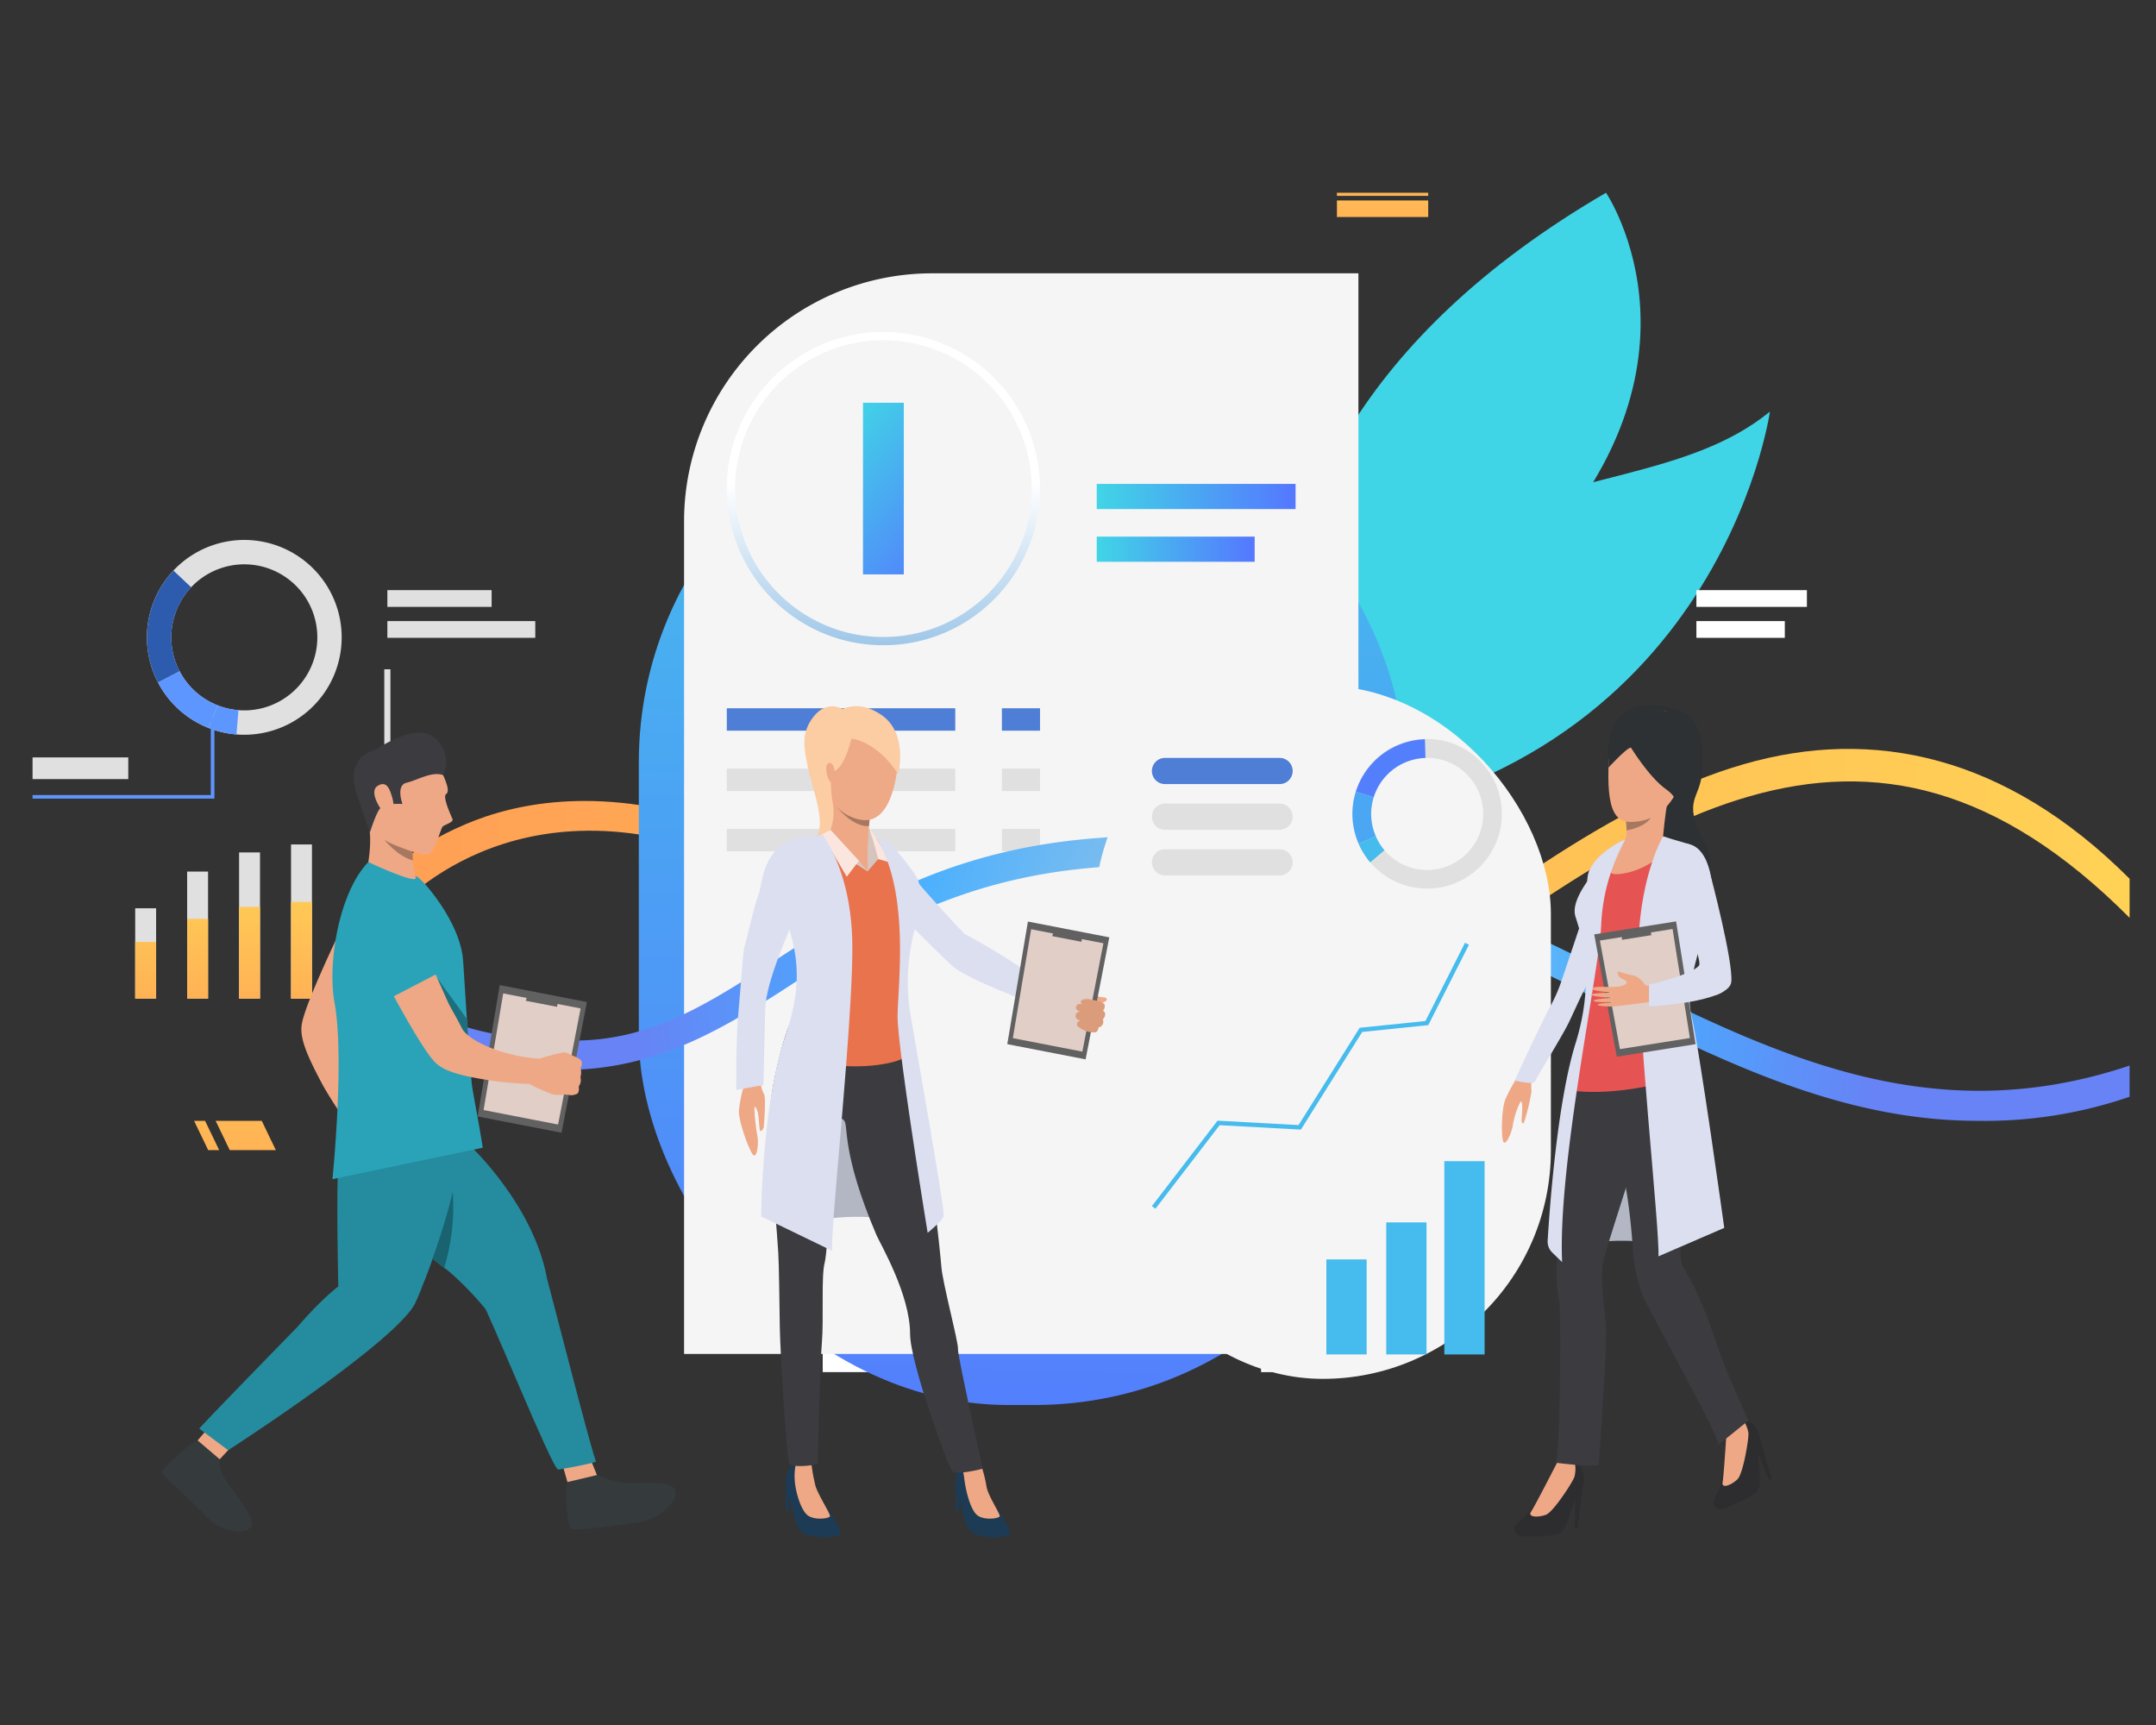 <svg xmlns="http://www.w3.org/2000/svg" xmlns:xlink="http://www.w3.org/1999/xlink" width="350" height="280" viewBox="0 0 350 280">
  <rect x="0" y="0" width="350" height="280" fill="#333333" stroke="none"/>
  <defs>
    <linearGradient id="linear-gradient" x1="23.771" y1="-23.971" x2="25.696" y2="-23.971" gradientUnits="objectBoundingBox">
      <stop offset="0" stop-color="#40d5e6"/>
      <stop offset="1" stop-color="#57f"/>
    </linearGradient>
    <linearGradient id="linear-gradient-2" x1="11.531" y1="-12.685" x2="13.171" y2="-12.685" xlink:href="#linear-gradient"/>
    <linearGradient id="linear-gradient-3" x1="8.633" y1="-22.294" x2="9.154" y2="-22.294" xlink:href="#linear-gradient"/>
    <linearGradient id="linear-gradient-4" y1="0.5" x2="1" y2="0.5" gradientUnits="objectBoundingBox">
      <stop offset="0" stop-color="#ff9f55"/>
      <stop offset="1" stop-color="#ffd255"/>
    </linearGradient>
    <linearGradient id="linear-gradient-5" x1="0.5" y1="2.379" x2="0.5" y2="-1.34" xlink:href="#linear-gradient-4"/>
    <linearGradient id="linear-gradient-6" x1="0.5" y1="1.98" x2="0.5" y2="-0.664" xlink:href="#linear-gradient-4"/>
    <linearGradient id="linear-gradient-7" x1="0.5" y1="1.852" x2="0.5" y2="-0.446" xlink:href="#linear-gradient-4"/>
    <linearGradient id="linear-gradient-8" x1="0.5" y1="1.808" x2="0.5" y2="-0.371" xlink:href="#linear-gradient-4"/>
    <linearGradient id="linear-gradient-9" x1="0.48" y1="1.366" x2="0.515" y2="-0.134" xlink:href="#linear-gradient"/>
    <linearGradient id="linear-gradient-10" x1="0" y1="0.5" x2="1" y2="0.5" xlink:href="#linear-gradient"/>
    <linearGradient id="linear-gradient-13" x1="0.5" y1="1.181" x2="0.5" y2="0.484" gradientUnits="objectBoundingBox">
      <stop offset="0" stop-color="#7db3e0"/>
      <stop offset="1" stop-color="#fff"/>
    </linearGradient>
    <radialGradient id="radial-gradient" cx="0.5" cy="0.5" r="2.19" gradientTransform="translate(0.418) scale(0.164 1)" gradientUnits="objectBoundingBox">
      <stop offset="0.16" stop-color="#90c2e8"/>
      <stop offset="0.581" stop-color="#47afff"/>
      <stop offset="1" stop-color="#6783f5"/>
    </radialGradient>
    <linearGradient id="linear-gradient-14" x1="0.557" y1="5.233" x2="0.424" y2="-5.763" xlink:href="#linear-gradient-4"/>
    <linearGradient id="linear-gradient-15" x1="0.638" y1="5.266" x2="0.319" y2="-5.73" xlink:href="#linear-gradient-4"/>
    <linearGradient id="linear-gradient-16" x1="0.878" y1="-7.307" x2="0.088" y2="9.006" xlink:href="#linear-gradient-4"/>
    <linearGradient id="linear-gradient-17" x1="0.839" y1="-36.664" x2="0.049" y2="50.036" xlink:href="#linear-gradient-4"/>
    <linearGradient id="linear-gradient-18" x1="0.322" y1="-0.146" x2="0.748" y2="1.402" xlink:href="#linear-gradient"/>
    <clipPath id="clip-Cost_Saving">
      <rect width="350" height="280"/>
    </clipPath>
  </defs>
  <g id="Cost_Saving" data-name="Cost Saving" clip-path="url(#clip-Cost_Saving)">
    <g id="Lower_Health_Care_Cost" data-name="Lower Health Care Cost" transform="translate(1342.906 -2732.686)">
      <g id="Group_26142" data-name="Group 26142" transform="translate(-1181.76 2841.325)">
        <rect id="Rectangle_2799" data-name="Rectangle 2799" width="0.994" height="104.278" transform="translate(0 0)" fill="#f3f3f3"/>
      </g>
      <rect id="Rectangle_2800" data-name="Rectangle 2800" width="10.714" height="2.718" transform="translate(-1181.263 2828.476)" fill="#fff"/>
      <rect id="Rectangle_2801" data-name="Rectangle 2801" width="8.573" height="2.718" transform="translate(-1181.263 2833.5)" fill="#fff"/>
      <rect id="Rectangle_2802" data-name="Rectangle 2802" width="11.244" height="3.624" transform="translate(-1180.766 2951.78)" fill="#fff"/>
      <g id="Group_26152" data-name="Group 26152" transform="translate(-1154.754 2763.974)">
        <g id="Group_26145" data-name="Group 26145" transform="translate(0 24.465)">
          <g id="Group_26144" data-name="Group 26144">
            <g id="Group_26143" data-name="Group 26143">
              <path id="Path_57227" data-name="Path 57227" d="M-95.189,2928.239s26.444,31.354,9.669,51.658-21.39.4-21.39.4-10.039,1.864,7.35-23.531C-91.364,2944.792-95.189,2928.239-95.189,2928.239Z" transform="translate(109.793 -2928.239)" fill="url(#linear-gradient)"/>
            </g>
          </g>
        </g>
        <g id="Group_26148" data-name="Group 26148" transform="translate(18.857 0)">
          <g id="Group_26147" data-name="Group 26147" transform="translate(0)">
            <g id="Group_26146" data-name="Group 26146">
              <path id="Path_57228" data-name="Path 57228" d="M70.527,2763.974s19.645,28.995-14.558,62.4-31.66,53.322-31.66,53.322S-10.661,2811.238,70.527,2763.974Z" transform="translate(-16.819 -2763.974)" fill="url(#linear-gradient-2)"/>
            </g>
          </g>
        </g>
        <g id="Group_26151" data-name="Group 26151" transform="translate(14.612 35.528)">
          <g id="Group_26150" data-name="Group 26150" transform="translate(0)">
            <g id="Group_26149" data-name="Group 26149">
              <path id="Path_57229" data-name="Path 57229" d="M-6.331,3070.108c-14.349,1.3,2.3-37.5,24.718-47.633s41.384-9.27,54.492-19.957C72.88,3002.518,64.33,3063.732-6.331,3070.108Z" transform="translate(11.68 -3002.518)" fill="url(#linear-gradient-3)"/>
            </g>
          </g>
        </g>
      </g>
      <g id="Group_26153" data-name="Group 26153" transform="translate(-1280.52 2841.325)">
        <rect id="Rectangle_2803" data-name="Rectangle 2803" width="0.994" height="104.278" transform="translate(0 0)" fill="#e0e0e0"/>
      </g>
      <g id="Group_26154" data-name="Group 26154" transform="translate(-1209.85 2841.325)">
        <rect id="Rectangle_2804" data-name="Rectangle 2804" width="0.994" height="104.278" transform="translate(0 0)" fill="#f3f3f3"/>
      </g>
      <g id="Group_26155" data-name="Group 26155" transform="translate(-1139.18 2841.325)">
        <rect id="Rectangle_2805" data-name="Rectangle 2805" width="0.994" height="104.278" transform="translate(0 0)" fill="#f3f3f3"/>
      </g>
      <rect id="Rectangle_2806" data-name="Rectangle 2806" width="16.927" height="2.718" transform="translate(-1280.023 2828.476)" fill="#e0e0e0"/>
      <rect id="Rectangle_2807" data-name="Rectangle 2807" width="24.011" height="2.718" transform="translate(-1280.023 2833.5)" fill="#e0e0e0"/>
      <rect id="Rectangle_2808" data-name="Rectangle 2808" width="19.873" height="2.718" transform="translate(-1210.115 2828.476)" fill="#fff"/>
      <rect id="Rectangle_2809" data-name="Rectangle 2809" width="12.707" height="2.718" transform="translate(-1210.115 2833.5)" fill="#fff"/>
      <rect id="Rectangle_2810" data-name="Rectangle 2810" width="12.315" height="2.718" transform="translate(-1138.186 2828.476)" fill="#fff"/>
      <rect id="Rectangle_2811" data-name="Rectangle 2811" width="14.353" height="2.718" transform="translate(-1138.186 2833.5)" fill="#fff"/>
      <rect id="Rectangle_2812" data-name="Rectangle 2812" width="17.938" height="2.718" transform="translate(-1067.516 2828.476)" fill="#fff"/>
      <rect id="Rectangle_2813" data-name="Rectangle 2813" width="14.353" height="2.718" transform="translate(-1067.516 2833.5)" fill="#fff"/>
      <rect id="Rectangle_2814" data-name="Rectangle 2814" width="11.243" height="3.624" transform="translate(-1209.353 2951.78)" fill="#fff"/>
      <rect id="Rectangle_2815" data-name="Rectangle 2815" width="11.243" height="3.624" transform="translate(-1138.186 2951.78)" fill="#fff"/>
      <g id="Group_26156" data-name="Group 26156" transform="translate(-1280.023 2854.242)">
        <path id="Path_57230" data-name="Path 57230" d="M-825.012,3429.265c-16.27,0-29.174-10.942-41.808-21.653-9.579-8.122-19.518-16.426-30.989-20.521-35.011-12.5-52.923,10.325-53.083,10.526v-6.943c.189-.238,3.385-4.386,12.628-8.347,8.416-3.607,22.536-6.483,42.011.291,12.339,4.292,22.587,12.98,32.5,21.382,20.1,17.044,37.465,31.763,67.616,8.707,22.837-17.463,44.364-34.1,65.545-40.183,20.717-5.947,42.315-1.593,62.533,18.624v6.342c-42.946-43.134-79.662-15.843-125.2,18.98C-805.326,3425.693-815.719,3429.264-825.012,3429.265Z" transform="translate(950.892 -3370.068)" fill="url(#linear-gradient-4)"/>
      </g>
      <g id="Group_26165" data-name="Group 26165" transform="translate(-1320.958 2869.756)">
        <g id="Group_26157" data-name="Group 26157" transform="translate(0 10.361)">
          <rect id="Rectangle_2816" data-name="Rectangle 2816" width="3.396" height="14.663" fill="#e0e0e0"/>
        </g>
        <g id="Group_26158" data-name="Group 26158" transform="translate(8.432 4.403)">
          <rect id="Rectangle_2817" data-name="Rectangle 2817" width="3.396" height="20.621" fill="#e0e0e0"/>
        </g>
        <g id="Group_26159" data-name="Group 26159" transform="translate(16.865 1.295)">
          <rect id="Rectangle_2818" data-name="Rectangle 2818" width="3.396" height="23.729" fill="#e0e0e0"/>
        </g>
        <g id="Group_26160" data-name="Group 26160" transform="translate(25.297 0)">
          <rect id="Rectangle_2819" data-name="Rectangle 2819" width="3.396" height="25.024" fill="#e0e0e0"/>
        </g>
        <g id="Group_26161" data-name="Group 26161" transform="translate(0 15.824)">
          <rect id="Rectangle_2820" data-name="Rectangle 2820" width="3.396" height="9.199" fill="url(#linear-gradient-5)"/>
        </g>
        <g id="Group_26162" data-name="Group 26162" transform="translate(8.432 12.087)">
          <rect id="Rectangle_2821" data-name="Rectangle 2821" width="3.396" height="12.937" fill="url(#linear-gradient-6)"/>
        </g>
        <g id="Group_26163" data-name="Group 26163" transform="translate(16.865 10.137)">
          <rect id="Rectangle_2822" data-name="Rectangle 2822" width="3.396" height="14.887" fill="url(#linear-gradient-7)"/>
        </g>
        <g id="Group_26164" data-name="Group 26164" transform="translate(25.297 9.325)">
          <rect id="Rectangle_2823" data-name="Rectangle 2823" width="3.396" height="15.699" fill="url(#linear-gradient-8)"/>
        </g>
      </g>
      <g id="Group_26166" data-name="Group 26166" transform="translate(-1239.202 2796.471)">
        <rect id="Rectangle_2824" data-name="Rectangle 2824" width="124.163" height="164.274" rx="59.945" transform="translate(124.163 164.274) rotate(180)" fill="url(#linear-gradient-9)"/>
      </g>
      <path id="Rectangle_2825" data-name="Rectangle 2825" d="M40.255,0H109.47a0,0,0,0,1,0,0V175.41a0,0,0,0,1,0,0H0a0,0,0,0,1,0,0V40.255A40.255,40.255,0,0,1,40.255,0Z" transform="translate(-1231.856 2777.051)" fill="#f5f5f5"/>
      <rect id="Rectangle_2826" data-name="Rectangle 2826" width="32.278" height="4.082" transform="translate(-1164.865 2811.234)" fill="url(#linear-gradient-10)"/>
      <rect id="Rectangle_2827" data-name="Rectangle 2827" width="29.629" height="4.082" transform="translate(-1164.865 2828.348)" fill="url(#linear-gradient-10)"/>
      <rect id="Rectangle_2828" data-name="Rectangle 2828" width="25.636" height="4.082" transform="translate(-1164.865 2819.791)" fill="url(#linear-gradient-10)"/>
      <g id="Group_26167" data-name="Group 26167" transform="translate(-1224.92 2786.567)">
        <path id="Path_57231" data-name="Path 57231" d="M-555.488,2966.521A25.209,25.209,0,0,1-566,2964.254a25.493,25.493,0,0,1-14.916-23.158,25.453,25.453,0,0,1,25.424-25.424,25.453,25.453,0,0,1,25.424,25.424,25.492,25.492,0,0,1-14.917,23.158A25.206,25.206,0,0,1-555.488,2966.521Zm0-49.506A24.109,24.109,0,0,0-579.57,2941.1a24.148,24.148,0,0,0,14.13,21.937,23.877,23.877,0,0,0,9.952,2.145,23.874,23.874,0,0,0,9.952-2.145,24.148,24.148,0,0,0,14.13-21.937A24.109,24.109,0,0,0-555.488,2917.014Z" transform="translate(580.912 -2915.672)" fill="url(#linear-gradient-13)"/>
      </g>
      <g id="Group_26171" data-name="Group 26171" transform="translate(-1224.92 2847.65)">
        <g id="Group_26168" data-name="Group 26168" transform="translate(0 0)">
          <rect id="Rectangle_2829" data-name="Rectangle 2829" width="37.088" height="3.64" fill="#4e7ed6"/>
        </g>
        <g id="Group_26169" data-name="Group 26169" transform="translate(0 9.793)">
          <rect id="Rectangle_2830" data-name="Rectangle 2830" width="37.088" height="3.64" fill="#e0e0e0"/>
        </g>
        <g id="Group_26170" data-name="Group 26170" transform="translate(0 19.587)">
          <rect id="Rectangle_2831" data-name="Rectangle 2831" width="37.088" height="3.64" fill="#e0e0e0"/>
        </g>
      </g>
      <g id="Group_26175" data-name="Group 26175" transform="translate(-1180.263 2847.65)">
        <g id="Group_26172" data-name="Group 26172" transform="translate(0 0)">
          <rect id="Rectangle_2832" data-name="Rectangle 2832" width="6.191" height="3.64" fill="#4e7ed6"/>
        </g>
        <g id="Group_26173" data-name="Group 26173" transform="translate(0 9.793)">
          <rect id="Rectangle_2833" data-name="Rectangle 2833" width="6.191" height="3.64" fill="#e0e0e0"/>
        </g>
        <g id="Group_26174" data-name="Group 26174" transform="translate(0 19.587)">
          <rect id="Rectangle_2834" data-name="Rectangle 2834" width="6.191" height="3.64" fill="#e0e0e0"/>
        </g>
      </g>
      <g id="Group_26176" data-name="Group 26176" transform="translate(-1280.023 2868.36)">
        <path id="Path_57232" data-name="Path 57232" d="M-692.7,3511.12c-22.043,0-41.2-9.529-61.179-19.462-24.661-12.263-50.161-24.943-84.137-21.472-21.7,2.217-35.313,11.053-47.328,18.848-10.879,7.058-21.164,13.265-35.093,13.795-22.512.857-30.322-8.745-30.452-9.331v-6.161h0c.028.106,4.943,10.883,30.428,10.755,12.55-.063,21.813-6.073,32.539-13.032,12.465-8.087,26.592-17.253,49.424-19.586,35.338-3.612,61.463,9.379,86.728,21.942,26.436,13.146,51.663,25.474,83.707,14.733v5.065A72.343,72.343,0,0,1-692.7,3511.12Z" transform="translate(950.892 -3464.861)" fill="url(#radial-gradient)"/>
      </g>
      <rect id="Rectangle_2835" data-name="Rectangle 2835" width="74.099" height="112.52" rx="37.049" transform="translate(-1165.237 2843.983)" fill="#f5f5f5" style="mix-blend-mode: hard-light;isolation: isolate"/>
      <g id="Group_26181" data-name="Group 26181" transform="translate(-1123.354 2852.67)">
        <g id="Group_26177" data-name="Group 26177" transform="translate(0)">
          <path id="Path_57233" data-name="Path 57233" d="M124.593,3367.563a12.129,12.129,0,1,0-22.841,8.169q.137.386.3.757a12.13,12.13,0,0,0,22.543-8.925Zm-8.358,12.647a9.084,9.084,0,0,1-11.4-4.934c-.08-.185-.155-.375-.224-.567a9.094,9.094,0,1,1,11.625,5.5Z" transform="translate(-101.04 -3359.515)" fill="#e0e0e0"/>
        </g>
        <g id="Group_26178" data-name="Group 26178" transform="translate(0.554 0.005)">
          <path id="Path_57234" data-name="Path 57234" d="M107.656,3368.968l-2.9-.9a12.147,12.147,0,0,1,11.216-8.512l.091,3.034a9.109,9.109,0,0,0-8.409,6.382Z" transform="translate(-104.758 -3359.551)" fill="#537ffd"/>
        </g>
        <g id="Group_26179" data-name="Group 26179" transform="translate(0 8.517)">
          <path id="Path_57235" data-name="Path 57235" d="M104.834,3423.946l-2.784,1.211q-.161-.37-.3-.756a12.075,12.075,0,0,1-.158-7.7l2.9.9a9.053,9.053,0,0,0,.118,5.773C104.679,3423.572,104.754,3423.761,104.834,3423.946Z" transform="translate(-101.04 -3416.702)" fill="#4ba6f3"/>
        </g>
        <g id="Group_26180" data-name="Group 26180" transform="translate(1.01 15.762)">
          <path id="Path_57236" data-name="Path 57236" d="M109.7,3469.575a12.07,12.07,0,0,1-1.88-3.019l2.784-1.212a9.03,9.03,0,0,0,1.409,2.265Z" transform="translate(-107.824 -3465.344)" fill="#46bbed"/>
        </g>
      </g>
      <g id="Group_26182" data-name="Group 26182" transform="translate(-1117.866 2931.101)">
        <rect id="Rectangle_2836" data-name="Rectangle 2836" width="6.538" height="21.438" transform="translate(0)" fill="#46bbed"/>
      </g>
      <g id="Group_26183" data-name="Group 26183" transform="translate(-1127.586 2937.114)">
        <rect id="Rectangle_2837" data-name="Rectangle 2837" width="6.538" height="15.425" transform="translate(0 0)" fill="#46bbed"/>
      </g>
      <g id="Group_26184" data-name="Group 26184" transform="translate(-1108.437 2921.165)">
        <rect id="Rectangle_2838" data-name="Rectangle 2838" width="6.538" height="31.374" transform="translate(0)" fill="#46bbed"/>
      </g>
      <g id="Group_26185" data-name="Group 26185" transform="translate(-1155.905 2885.718)">
        <path id="Path_57237" data-name="Path 57237" d="M-116.955,3624.577l-.568-.436,10.654-13.863,13.15.714L-83.8,3595.2l10.682-1.1,6.419-12.7.639.323-6.6,13.045-10.724,1.106-9.954,15.853-13.194-.716Z" transform="translate(117.523 -3581.403)" fill="#46bbed"/>
      </g>
      <path id="Path_57238" data-name="Path 57238" d="M-96.8,3384.15H-115.4a2.125,2.125,0,0,1-2.125-2.125h0a2.126,2.126,0,0,1,2.125-2.125H-96.8a2.125,2.125,0,0,1,2.125,2.125h0A2.125,2.125,0,0,1-96.8,3384.15Z" transform="translate(-1038.382 -524.193)" fill="#4e7ed6"/>
      <path id="Path_57239" data-name="Path 57239" d="M-96.8,3433.94H-115.4a2.125,2.125,0,0,1-2.125-2.125h0a2.126,2.126,0,0,1,2.125-2.126H-96.8a2.125,2.125,0,0,1,2.125,2.126h0A2.125,2.125,0,0,1-96.8,3433.94Z" transform="translate(-1038.382 -566.567)" fill="#e0e0e0"/>
      <path id="Path_57240" data-name="Path 57240" d="M-96.8,3483.731H-115.4a2.125,2.125,0,0,1-2.125-2.125h0a2.126,2.126,0,0,1,2.125-2.126H-96.8a2.126,2.126,0,0,1,2.125,2.126h0A2.125,2.125,0,0,1-96.8,3483.731Z" transform="translate(-1038.382 -608.943)" fill="#e0e0e0"/>
      <g id="Group_26215" data-name="Group 26215" transform="translate(-1223.382 2847.308)">
        <path id="Path_57241" data-name="Path 57241" d="M-477.366,3760.009a36.1,36.1,0,0,0-16.36,0l4.316-22.11S-478.634,3749.324-477.366,3760.009Z" transform="translate(505.173 -3676.182)" fill="#b3b7c4"/>
        <g id="Group_26188" data-name="Group 26188" transform="translate(49.366 45.71)">
          <g id="Group_26187" data-name="Group 26187">
            <g id="Group_26186" data-name="Group 26186">
              <path id="Path_57242" data-name="Path 57242" d="M-237.342,3630.425s1.653,1.184,2.142,1.035a10.454,10.454,0,0,1,1.775.042c.464-.049,1.678-.63,2.166-.506a13.551,13.551,0,0,0,1.721.9c.416.059,1.272.079,1.214.433s-.826.545-.826.545.376.077.422.405a.851.851,0,0,1-.243.861s.335.325.306.6a1.077,1.077,0,0,1-.395.81,1.027,1.027,0,0,1,.009.708.916.916,0,0,1-.7.574s-.07.677-.443.767a3.3,3.3,0,0,1-1-.049,12.551,12.551,0,0,1-4.529-2.3,15.169,15.169,0,0,0-3.4-2.18Z" transform="translate(239.121 -3630.425)" fill="#eea987"/>
            </g>
          </g>
        </g>
        <g id="Group_26189" data-name="Group 26189" transform="translate(11.054 0.029)">
          <path id="Path_57243" data-name="Path 57243" d="M-490.179,3324.148s-2.469-1.584-4.695,1.232-1.425,5.522-.96,8.05c.461,2.506,2.706,8.242,1.752,10.769s.265,3.843.265,3.843,7.655,1.96,6.763-9.554S-490.179,3324.148-490.179,3324.148Z" transform="translate(496.364 -3323.704)" fill="#fccca2"/>
        </g>
        <g id="Group_26190" data-name="Group 26190" transform="translate(18.401 22.166)">
          <path id="Path_57244" data-name="Path 57244" d="M-444.913,3472.391a7.5,7.5,0,0,1,4.871,1.067c1.957,1.466,3.294,4.213,3.892,5.075s7.583,8.573,7.931,8.712,4.7,2.539,7.625,4.478,7.543,4.273,7.543,4.273l-2.5,3.069s-12.331-4.414-14.9-6.8c-2.74-2.549-15.409-15.2-15.409-15.2S-449.043,3474.49-444.913,3472.391Z" transform="translate(447.031 -3472.341)" fill="#dbdff0"/>
        </g>
        <g id="Group_26191" data-name="Group 26191" transform="translate(35.606 122.728)">
          <path id="Path_57245" data-name="Path 57245" d="M-325.4,4154.278s3.153,4.245,2.72,4.918-3.748.769-5.766,0-2.066-5.744-2.979-7.88c-.382-.9.436-3.537,1.586-3.729a4.837,4.837,0,0,1,2.4.371S-328.627,4150.97-325.4,4154.278Z" transform="translate(331.516 -4147.548)" fill="#1d3b54"/>
        </g>
        <g id="Group_26193" data-name="Group 26193" transform="translate(36.556 122.668)">
          <g id="Group_26192" data-name="Group 26192">
            <path id="Path_57246" data-name="Path 57246" d="M-321.982,4147.577a20.046,20.046,0,0,1,.906,3.533c.2,1.432,2.246,4.47,2.15,4.855s-2.691.733-3.748-.258-1.737-3.873-1.97-5.6a13.829,13.829,0,0,0-.49-2.4S-322.991,4146.52-321.982,4147.577Z" transform="translate(325.135 -4147.14)" fill="#eea886"/>
          </g>
        </g>
        <g id="Group_26194" data-name="Group 26194" transform="translate(35.616 126.122)">
          <path id="Path_57247" data-name="Path 57247" d="M-331.444,4170.338v4.443h.577v-3.435Z" transform="translate(331.444 -4170.338)" fill="#1d3b54"/>
        </g>
        <g id="Group_26195" data-name="Group 26195" transform="translate(8.048 122.731)">
          <path id="Path_57248" data-name="Path 57248" d="M-510.31,4154.361s3.039,4.175,2.607,4.847-3.748.769-5.766,0-2.066-5.743-2.979-7.88c-.382-.9.435-3.536,1.586-3.728a5.157,5.157,0,0,1,2.5.413S-513.542,4151.053-510.31,4154.361Z" transform="translate(516.544 -4147.563)" fill="#1d3b54"/>
        </g>
        <g id="Group_26197" data-name="Group 26197" transform="translate(9.472 122.573)">
          <g id="Group_26196" data-name="Group 26196">
            <path id="Path_57249" data-name="Path 57249" d="M-504.231,4147.114a28.482,28.482,0,0,0,.625,3.363c.384,1.394,2.451,4.565,2.355,4.949s-2.691.732-3.748-.258-1.874-3.86-1.97-5.6a9.238,9.238,0,0,1,.24-2.869A2.346,2.346,0,0,1-504.231,4147.114Z" transform="translate(506.987 -4146.507)" fill="#eea886"/>
          </g>
        </g>
        <g id="Group_26198" data-name="Group 26198" transform="translate(8.059 126.122)">
          <path id="Path_57250" data-name="Path 57250" d="M-516.473,4170.338v4.443h.577v-3.435Z" transform="translate(516.473 -4170.338)" fill="#1d3b54"/>
        </g>
        <g id="Group_26200" data-name="Group 26200" transform="translate(5.349 44.632)">
          <g id="Group_26199" data-name="Group 26199">
            <path id="Path_57251" data-name="Path 57251" d="M-512.6,3632.627s2.706,12.586,3.327,15.756,2.361,18.517,2.547,21.126,2.823,12.443,2.7,13.375,4.057,19.427,4.057,19.427-4.3,1.17-5.029.382c-.615-.67-6.8-17.583-6.8-22.243,0-6.442-4.859-14.643-5.474-16.084-5.71-13.389-4.49-17.689-5.236-18.559s-.81.537-1.245,2.463-1.366,18.579-1.925,20.691-.125,9.258-.436,12.863-.668,19.751-.668,19.751-3.117.717-4.6.026c-.427-.2-1.505-17.988-1.567-22.275s-.129-10.2-.249-12.054c-1.151-17.768-2.85-20.289.476-32.878C-526.341,3610.245-512.6,3632.627-512.6,3632.627Z" transform="translate(534.666 -3623.183)" fill="#3b3b40"/>
          </g>
        </g>
        <g id="Group_26201" data-name="Group 26201" transform="translate(6.385 20.394)">
          <path id="Path_57252" data-name="Path 57252" d="M-513.684,3460.589a29.581,29.581,0,0,0,3.8,1.53c.981.2,4.785,5.138,5.452,6.942s0,4.51-1.373,7.687-.078,4.236-.706,7.413-.032,10.624.086,12.389-14.432,4.007-20.025-1.628c0,0,3.035-5.7,3.505-6.485s.078-5.059-.353-6.157-3.3-10.438-3.3-10.438-2.349-7.173-.227-8.82c1.843-1.432,6.867-1.942,7.77-2.256A15.413,15.413,0,0,1-513.684,3460.589Z" transform="translate(527.711 -3460.442)" fill="#e8734d"/>
        </g>
        <g id="Group_26202" data-name="Group 26202" transform="translate(21.232 19.537)">
          <path id="Path_57253" data-name="Path 57253" d="M-427.942,3461.989l1.716-2.009-1.49-5.291A34.929,34.929,0,0,0-427.942,3461.989Z" transform="translate(428.024 -3454.689)" fill="#d6c5be"/>
        </g>
        <g id="Group_26203" data-name="Group 26203" transform="translate(15.043 13.418)">
          <path id="Path_57254" data-name="Path 57254" d="M-462.866,3417.466a67.394,67.394,0,0,0-.446,6.867s-2.934,2.94-6.272-3.433a8.748,8.748,0,0,0,.347-6.206C-470.293,3411.115-462.866,3417.466-462.866,3417.466Z" transform="translate(469.583 -3413.6)" fill="#eea886"/>
        </g>
        <g id="Group_26204" data-name="Group 26204" transform="translate(17.937 24.15)">
          <path id="Path_57255" data-name="Path 57255" d="M-446.769,3485.661v2.687l-3.377-2.523Z" transform="translate(450.147 -3485.661)" fill="#eea886"/>
        </g>
        <g id="Group_26205" data-name="Group 26205" transform="translate(13.661 20.394)">
          <path id="Path_57256" data-name="Path 57256" d="M-471.2,3466.885l-1.4-1.736-4.723-4.707-1.528,1.472Z" transform="translate(478.858 -3460.442)" fill="#d6c5be"/>
        </g>
        <g id="Group_26206" data-name="Group 26206" transform="translate(21.54 19.537)">
          <path id="Path_57257" data-name="Path 57257" d="M-424.465,3459.979l2.162.6-3.652-5.887Z" transform="translate(425.955 -3454.689)" fill="#fae6de"/>
        </g>
        <g id="Group_26207" data-name="Group 26207" transform="translate(13.903 20.082)">
          <path id="Path_57258" data-name="Path 57258" d="M-471.227,3463.366l-1.975,2.589-4.035-6.889,1.4-.719Z" transform="translate(477.237 -3458.347)" fill="#fae6de"/>
        </g>
        <g id="Group_26208" data-name="Group 26208" transform="translate(16.163 16.176)">
          <path id="Path_57259" data-name="Path 57259" d="M-456.58,3434.369l-.1,1.038s-2.333.438-5.384-3.285A6.624,6.624,0,0,0-456.58,3434.369Z" transform="translate(462.061 -3432.122)" fill="#a77860"/>
        </g>
        <g id="Group_26209" data-name="Group 26209" transform="translate(13.553 0.397)">
          <path id="Path_57260" data-name="Path 57260" d="M-472.086,3344.278c.919-.034,3.483-.334,4.749-6.242,1.546-7.219-1.87-10.962-4.795-11.656s-5.622.323-7.12,4.1c0,0-1.094,2.942.682,8.182S-473.07,3344.313-472.086,3344.278Z" transform="translate(479.585 -3326.176)" fill="#eea987"/>
        </g>
        <g id="Group_26210" data-name="Group 26210" transform="translate(12.734)">
          <path id="Path_57261" data-name="Path 57261" d="M-479.114,3328.79s3.928.244,7.578,5.729c0,0,1.709-6.6-2.758-9.612s-7.595-.422-8.685.891c0,0-1.563.359-1.612,3.324s-2.043,7.441,2.333,9.563c0,0-.417-3.385-.032-4.159S-480.567,3334.276-479.114,3328.79Z" transform="translate(485.086 -3323.508)" fill="#fccca2"/>
        </g>
        <g id="Group_26211" data-name="Group 26211" transform="translate(14.606 9.208)">
          <path id="Path_57262" data-name="Path 57262" d="M-471.376,3385.832c-.2-.513-.738-.72-1.035-.17s.057,2.685.85,2.918S-470.975,3386.872-471.376,3385.832Z" transform="translate(472.515 -3385.336)" fill="#eea987"/>
        </g>
        <path id="Path_57263" data-name="Path 57263" d="M-533.528,3463.174s4.436,5.307,4.9,16.463-3.494,46.788-3.248,51.135l-11.5-5.567s.067-17.979,3.918-29.289c4.52-13.272-.62-17.32-1.09-25.483,0,0,.213-5.978,3.545-6.52A15.538,15.538,0,0,0-533.528,3463.174Z" transform="translate(547.431 -3442.373)" fill="#dbdff0"/>
        <path id="Path_57264" data-name="Path 57264" d="M-417.377,3468.518a4.774,4.774,0,0,1,2.375.884c.57.674,4.136,4.784,4.4,5.994s1.091,2.113-.619,7.75a33.139,33.139,0,0,0-.829,12.965c.317,2.264,5.826,32.856,5.524,33.641s-2.6,2.656-2.6,2.656-4.933-30.185-4.882-35.226S-411.983,3477.132-417.377,3468.518Z" transform="translate(440.195 -3446.921)" fill="#dbdff0"/>
        <g id="Group_26212" data-name="Group 26212" transform="translate(43.997 34.96)">
          <path id="Path_57265" data-name="Path 57265" d="M-258.615,3560.81l-3.847,19.807-12.712-2.469,3.35-19.9Z" transform="translate(275.174 -3558.245)" fill="#616161"/>
          <path id="Path_57266" data-name="Path 57266" d="M-254.435,3568.925l-3.417,17.59-11.29-2.192,2.975-17.676Z" transform="translate(270.04 -3565.396)" fill="#e0cec7"/>
          <path id="Path_57267" data-name="Path 57267" d="M-221.53,3568.2l.24-1.235-4.565-.886-.418,1.2Z" transform="translate(233.556 -3564.914)" fill="#616161"/>
        </g>
        <g id="Group_26214" data-name="Group 26214" transform="translate(55.097 47.549)">
          <g id="Group_26213" data-name="Group 26213">
            <path id="Path_57268" data-name="Path 57268" d="M-196.614,3643.214s-2.277-.743-2.951-.316.133.74.133.74-.793-.323-1.107.271.65.911.65.911a.659.659,0,0,0-.748.611c-.084.7.773.781.773.781s-.994.392-.367,1.027a3.9,3.9,0,0,0,2.818.913s.434-.105.468-.782a.941.941,0,0,0,.713-1.308s.848-.927.009-1.421C-196.224,3644.641-195.329,3643.581-196.614,3643.214Z" transform="translate(200.643 -3642.765)" fill="#db9c7c"/>
          </g>
        </g>
        <path id="Path_57269" data-name="Path 57269" d="M-564.146,3722.119a5.485,5.485,0,0,0,.478,3.592c.358.554.013,4.743-.019,5.266-.027.438-.422.813-.585.722s-.2-2.409-.445-3.157c-.207-.627-.391-.864-.5-.663a30.653,30.653,0,0,0,.491,4.681c.22,1.114-.056,3.463-.634,3.083s-2.512-5.593-2.369-7.334a22.846,22.846,0,0,1,.8-3.916Z" transform="translate(568.162 -3662.752)" fill="#eea886"/>
        <path id="Path_57270" data-name="Path 57270" d="M-557.36,3465.239s-4.594-.283-6.9,2.4-2.179,5.865-2.765,7.248-1.927,7.332-2.22,8.3-.58,6.379-1,10.737-.334,12.493-.334,12.493l4.4-.8s.177-7.756.289-12.253,3.771-12.443,5.153-15.92S-553.853,3467.421-557.36,3465.239Z" transform="translate(570.584 -3444.123)" fill="#dbdff0"/>
      </g>
      <path id="Path_57271" data-name="Path 57271" d="M-1135.787,3780.214h7.485l-2.291-4.752h-7.485Z" transform="translate(-169.823 -860.843)" fill="url(#linear-gradient-14)"/>
      <path id="Path_57272" data-name="Path 57272" d="M-1159.3,3780.214h1.784l-2.291-4.752h-1.783Z" transform="translate(-149.809 -860.843)" fill="url(#linear-gradient-15)"/>
      <rect id="Rectangle_2839" data-name="Rectangle 2839" width="14.819" height="2.685" transform="translate(-1111.053 2767.911) rotate(180)" fill="url(#linear-gradient-16)"/>
      <rect id="Rectangle_2840" data-name="Rectangle 2840" width="14.819" height="0.505" transform="translate(-1111.053 2764.479) rotate(180)" fill="url(#linear-gradient-17)"/>
      <g id="Group_26234" data-name="Group 26234" transform="translate(-1099.089 2847.152)">
        <path id="Path_57273" data-name="Path 57273" d="M356.139,3786.128a36.1,36.1,0,0,0-16.36,0l4.316-22.11S354.871,3775.443,356.139,3786.128Z" transform="translate(-328.488 -3698.255)" fill="#b3b7c4"/>
        <g id="Group_26216" data-name="Group 26216" transform="translate(2.003 122.806)">
          <path id="Path_57274" data-name="Path 57274" d="M283.21,4149.952s-3.355,5.688-4.772,6.616c-1.923,1.261-.718,2.536.195,2.537s5.577.335,6.6-.832,1.537-4.661,2.493-5.575,1.831-4.288-.466-5.432C284.748,4146.013,283.21,4149.952,283.21,4149.952Z" transform="translate(-277.413 -4147.021)" fill="#2d2d30"/>
        </g>
        <g id="Group_26217" data-name="Group 26217" transform="translate(4.612 122.755)">
          <path id="Path_57275" data-name="Path 57275" d="M299.379,4146.68s-3.648,7.141-4.31,8.125,1.247.983,2.43.515,4.253-5.2,4.586-6.116a5.121,5.121,0,0,0,.091-2.226Z" transform="translate(-294.933 -4146.68)" fill="#eea886"/>
        </g>
        <g id="Group_26218" data-name="Group 26218" transform="translate(11.789 126.819)">
          <path id="Path_57276" data-name="Path 57276" d="M344.478,4173.965l-.887,6.828-.47.021.146-4.913Z" transform="translate(-343.121 -4173.965)" fill="#2d2d30"/>
        </g>
        <g id="Group_26219" data-name="Group 26219" transform="translate(34.373 116.107)">
          <path id="Path_57277" data-name="Path 57277" d="M496.951,4106.128s-.8,6.554-1.732,7.971c-1.259,1.925.355,2.613,1.192,2.249s5.247-1.921,5.723-3.4-.453-4.888.058-6.107-.034-4.661-2.6-4.792C496.787,4101.9,496.951,4106.128,496.951,4106.128Z" transform="translate(-494.755 -4102.044)" fill="#2d2d30"/>
        </g>
        <g id="Group_26220" data-name="Group 26220" transform="translate(35.807 116.111)">
          <path id="Path_57278" data-name="Path 57278" d="M505.106,4102.911s-.492,8-.706,9.17,1.536.4,2.434-.5,1.82-6.47,1.762-7.438a5.125,5.125,0,0,0-.807-2.078Z" transform="translate(-504.382 -4102.067)" fill="#eea886"/>
        </g>
        <g id="Group_26221" data-name="Group 26221" transform="translate(41.565 119.048)">
          <path id="Path_57279" data-name="Path 57279" d="M543.381,4121.79l1.915,6.614-.422.207-1.828-4.562Z" transform="translate(-543.045 -4121.79)" fill="#2d2d30"/>
        </g>
        <g id="Group_26222" data-name="Group 26222" transform="translate(0 23.71)">
          <path id="Path_57280" data-name="Path 57280" d="M268.784,3726.666a19.921,19.921,0,0,0-.023,2.563,35.049,35.049,0,0,1-1.2,4.948c-.146.405-.343.077-.4-.237-.032-.18.127-1.566.1-2.337-.022-.647-.129-.921-.291-.764a13.384,13.384,0,0,0-1.205,3.641c-.1,1.108-1.078,3.432-1.517,2.915s-.373-5.247.242-6.844a22.374,22.374,0,0,1,1.834-3.462Z" transform="translate(-263.965 -3690.175)" fill="#eea886"/>
          <path id="Path_57281" data-name="Path 57281" d="M281.3,3519.067c.181-.51,4.57-7.551,5.621-9.793s1.973-4.3,2.466-5.178c.032-.057.086-.159.157-.294.343-.654,1.091-2.115,1.844-3.473l.158-.283.133-.54c.528-.94.222-1.567.325-2.359a2.422,2.422,0,0,1,.237-.772l.015-.03a17.929,17.929,0,0,0,1.307-3.033c.527-2.143,3.053-11.654,3.053-11.654s-4.079,1.438-4.714,2.9c-.964,2.217-2.1,5.557-2.407,6.589s-3.191,9.587-3.785,11.325a23.5,23.5,0,0,1-1.863,4.309c-.662,1.112-5.437,11.185-5.773,12.1C278.072,3518.879,281.116,3519.577,281.3,3519.067Z" transform="translate(-275.971 -3481.656)" fill="#dbdff0"/>
        </g>
        <g id="Group_26223" data-name="Group 26223" transform="translate(8.486 55.477)">
          <path id="Path_57282" data-name="Path 57282" d="M335.02,3709.9c-.167.807-1.237,4.185-2.434,7.939h0c-1.092,3.421-2.291,7.155-3.009,9.537-.268.889-.47,1.591-.574,2.016-.69,2.821.086,7.245.336,10.943s-1.162,22.443-1.162,22.443c-.94.439-6.973-.34-6.973-.34.69-1.316.9-24.9.528-26.339a21.9,21.9,0,0,1-.251-7.02,6.094,6.094,0,0,0,.123-1.257c.032-1.978-.376-5.248-.625-8.834-.313-4.513,1.442-15.732,1.692-16.735.023-.092.06-.222.106-.381.462-1.573,1.948-6.041,1.948-6.041a14.761,14.761,0,0,1,6.98-.713,5.188,5.188,0,0,1,4.094,3.513C337.275,3702.71,335.236,3708.854,335.02,3709.9Z" transform="translate(-320.943 -3694.95)" fill="#3b3b40"/>
        </g>
        <g id="Group_26224" data-name="Group 26224" transform="translate(19.085 52.358)">
          <path id="Path_57283" data-name="Path 57283" d="M413.048,3737.759l-4.833,3.916c-.518-2.507-11.624-22.33-12.38-24.273a28.4,28.4,0,0,1-1.563-7.082c0-.247-.018-.662-.053-1.2-.134-2.09-.516-6.031-1.065-9.1-.1-.573-.21-1.115-.324-1.608-.607-2.646-.713-11.687-.72-17,0-2.365.013-3.994.013-3.994s.053-.042.151-.116c1.143-.865,8.474-6.138,11.03-1.209a14.771,14.771,0,0,1,1.383,4.158c.82,4.467.016,9.5-.646,14.083-.566,3.922-1.651,9.464-1.962,13.577-.172,2.263-.11,4.094.4,4.983,1.442,2.507,2.851,4.629,5.766,13.476C409.2,3729.243,413.048,3737.759,413.048,3737.759Z" transform="translate(-392.11 -3674.011)" fill="#3b3b40"/>
        </g>
        <g id="Group_26225" data-name="Group 26225" transform="translate(17.179)">
          <path id="Path_57284" data-name="Path 57284" d="M379.432,3332.587s-1.595-10.314,6.948-10.124,8.428,5.29,8.276,10.352-3.425,4.682.266,11.723-3.2,7.041-3.2,7.041l-5.345-7.346Z" transform="translate(-379.314 -3322.46)" fill="#2d3133"/>
        </g>
        <g id="Group_26226" data-name="Group 26226" transform="translate(17.278 0.872)">
          <path id="Path_57285" data-name="Path 57285" d="M386.009,3328.434s-5.785.914-6.013,9.135,1.56,9.972,6.622,8.259,6.661-10.314,6.775-11.647S393.811,3327.445,386.009,3328.434Z" transform="translate(-379.976 -3328.314)" fill="#eea886"/>
        </g>
        <g id="Group_26227" data-name="Group 26227" transform="translate(10.322 20.965)">
          <path id="Path_57286" data-name="Path 57286" d="M356.416,3471.846c.022,2.831-3.231,9.6-3.733,11.686s-1.3,2.758-.627,5.433,2.741,11.721,2.658,12.515-12.655,4.785-21.446,3.178c0,0,3.422-12.771,3.673-14.233s-.3-6.946-.43-8.492-1.69-4.874-1.638-6.424c.054-1.578.829-2.942,1.914-4.628.336-.523.689-1.055,1.042-1.573a29.881,29.881,0,0,1,2.861-3.745,9.106,9.106,0,0,1,1.152-.919l0,0a5.352,5.352,0,0,1,1.185-.625l4.973-.794s3.1,1.122,4.882,1.539C352.885,3464.763,356.365,3465.27,356.416,3471.846Z" transform="translate(-333.268 -3463.224)" fill="#e55353"/>
        </g>
        <g id="Group_26228" data-name="Group 26228" transform="translate(13.357 22.384)">
          <path id="Path_57287" data-name="Path 57287" d="M359.188,3472.752l-2.882,4.542-2.66,4.192c.007-.023.184-.657.484-2.5.057-.349.119-.741.184-1.181a3.112,3.112,0,0,1,.084-.387h0c1.139-2.625,4.659-4.6,4.787-4.669Z" transform="translate(-353.646 -3472.752)" fill="#e55353"/>
        </g>
        <g id="Group_26229" data-name="Group 26229" transform="translate(19.739 14.561)">
          <path id="Path_57288" data-name="Path 57288" d="M403.937,3420.353c-.5.946-1.031,6.825-1.031,6.825s-7.076,2.674-6.352,1.161a5.784,5.784,0,0,0,.432-2.345,11.36,11.36,0,0,0-.079-1.428c-.018-.154-.033-.244-.033-.244S404.439,3419.406,403.937,3420.353Z" transform="translate(-396.503 -3420.232)" fill="#eea886"/>
        </g>
        <g id="Group_26230" data-name="Group 26230" transform="translate(17.297 0.733)">
          <path id="Path_57289" data-name="Path 57289" d="M383.759,3333.542s2.969,4.834,5.671,6.737,1.332,3.426,1.332,3.426,7.051-14.844.347-15.871-10.814-1.1-11,8.944C380.1,3336.777,383.15,3333.466,383.759,3333.542Z" transform="translate(-380.105 -3327.384)" fill="#2d3133"/>
        </g>
        <g id="Group_26231" data-name="Group 26231" transform="translate(20.145 18.291)">
          <path id="Path_57290" data-name="Path 57290" d="M403.258,3445.27c-1.086,1.6-3.956,2.033-3.956,2.033h0a11.361,11.361,0,0,0-.079-1.428A8.086,8.086,0,0,0,403.258,3445.27Z" transform="translate(-399.223 -3445.27)" fill="#a77860"/>
        </g>
        <path id="Path_57291" data-name="Path 57291" d="M357.175,3477.4h0a5.946,5.946,0,0,0-.28,1.6l1.042-1.573s1.861-2.669,2.5-3.363a10.559,10.559,0,0,1,1.514-1.3S358.288,3474.524,357.175,3477.4Z" transform="translate(-343.055 -3450.379)" fill="#dbdff0"/>
        <path id="Path_57292" data-name="Path 57292" d="M436.2,3618.327a38,38,0,0,1-4.035,1.146c-1.942.411.065,2.739.065,2.739s3.365-.311,4.983-.469C438,3621.667,436.2,3618.327,436.2,3618.327Z" transform="translate(-406.397 -3574.263)" fill="#eea886"/>
        <path id="Path_57293" data-name="Path 57293" d="M444.1,3482.273a39.951,39.951,0,0,1,5.885-1.885s-.914-7.293-5.374-6.52S444.1,3482.273,444.1,3482.273Z" transform="translate(-415.894 -3451.27)" fill="#e55353"/>
        <path id="Path_57294" data-name="Path 57294" d="M384.881,3463.924s-3.334,5.127-2.205,5.574,7.238-.6,9.836-5.467A9.154,9.154,0,0,0,384.881,3463.924Z" transform="translate(-364.797 -3442.165)" fill="#eea886"/>
        <path id="Path_57295" data-name="Path 57295" d="M416.551,3465.48s-3.535,5.866-4,17.023,3.494,46.788,3.248,51.135l10.685-4.616s-4.028-29.139-5.364-34.7,2.885-12.864,3.355-21.028c0,0-.3-5.6-3.545-6.52S416.551,3465.48,416.551,3465.48Z" transform="translate(-390.389 -3444.179)" fill="#dbdff0"/>
        <g id="Group_26232" data-name="Group 26232" transform="translate(19.014 22.599)">
          <path id="Path_57296" data-name="Path 57296" d="M405.921,3478.794s-.8-5.388-4.747-4.5c-3.794.854-.238,7.918.04,8.754s3.088,7.668,3.332,8.563c.77,2.832.049,2.9-1.111,3.565-3.422,1.97-10.457,1.842-11.269,2.383a1.254,1.254,0,0,0,.6,2.286c1.774.076,11.908-.878,13.322-1.016,1.37-.135,4.1-.249,3.384-5.122C408.99,3490.426,405.921,3478.794,405.921,3478.794Z" transform="translate(-391.633 -3474.195)" fill="#eea886"/>
        </g>
        <path id="Path_57297" data-name="Path 57297" d="M326.44,3468.555a31.209,31.209,0,0,0-3.956,13.629c-.2,7.391-7.078,38.883-6.354,55.013l-1.6-1.551a2.47,2.47,0,0,1-.749-1.923c.277-4.634,1.5-22.328,4.525-32.022,3.5-11.221.559-18.659-.03-20.661s1.292-4.669,1.923-5.622S322.337,3470.083,326.44,3468.555Z" transform="translate(-306.356 -3446.797)" fill="#dbdff0"/>
        <g id="Group_26233" data-name="Group 26233" transform="translate(14.984 35.094)">
          <path id="Path_57298" data-name="Path 57298" d="M377.86,3558.092l3.167,19.927-12.79,2.032L364.57,3560.2Z" transform="translate(-364.57 -3558.092)" fill="#616161"/>
          <path id="Path_57299" data-name="Path 57299" d="M382.552,3566.368l2.812,17.7-11.359,1.8-3.256-17.627Z" transform="translate(-369.83 -3565.136)" fill="#e0cec7"/>
          <path id="Path_57300" data-name="Path 57300" d="M399.493,3565.974l-.2-1.243-4.592.73.018,1.271Z" transform="translate(-390.215 -3563.742)" fill="#616161"/>
        </g>
        <path id="Path_57301" data-name="Path 57301" d="M372.356,3614.775s-2.113.354-2.31.322-1.032-1.4-2-1.645a19.831,19.831,0,0,1-2.475-.62c-.3-.186-.38.762.55,1.15s1.162.907-.578,1.256c-.963.193-4.561-.209-4.263.4.175.357,3.643.612,3.643.612a22.891,22.891,0,0,0-3.869.209c-.251.446,3.5.6,3.659.589,0,0-3.216.185-3.244.473-.035.359,3.223.207,3.193.265,0,0-2.557.176-2.531.394.034.286,2.284.321,2.72.27s4.844-.553,5.583-.7,1.988-.234,1.988-.234Z" transform="translate(-346.584 -3569.565)" fill="#eea886"/>
        <path id="Path_57302" data-name="Path 57302" d="M434.312,3478.574s3.628,13.731,3.326,17.111-13.367,4.011-13.367,4.011v-3.557s6.839-1.518,8.123-3.088c.668-.817-3.8-11.255-3.8-11.255s-3.994-6.53-.208-8.193S433.8,3476.591,434.312,3478.574Z" transform="translate(-400.396 -3450.794)" fill="#dbdff0"/>
      </g>
      <g id="Group_26268" data-name="Group 26268" transform="translate(-1316.548 2851.608)">
        <g id="Group_26236" data-name="Group 26236" transform="translate(22.563 30.124)">
          <g id="Group_26235" data-name="Group 26235">
            <path id="Path_57303" data-name="Path 57303" d="M-1034.1,3585.055a14.221,14.221,0,0,1-4.189,1.27s-1.926-2.824-3.053-4.938c-2.688-5.042-3.482-7.4-3.252-9.338.412-3.48,7.256-17.4,7.256-17.4l7.6,2.931-5.816,10.336c-.543,1.06-1.244,2.781-1.967,4.182-.948,1.835.193,6.035.869,7.789A26.012,26.012,0,0,0-1034.1,3585.055Z" transform="translate(1044.635 -3554.646)" fill="#eea886"/>
          </g>
        </g>
        <g id="Group_26238" data-name="Group 26238" transform="translate(0 114.768)">
          <g id="Group_26237" data-name="Group 26237">
            <path id="Path_57304" data-name="Path 57304" d="M-1186.778,4126.09a5.034,5.034,0,0,0,.648,2.942c.872,1.683,4.778,5.971,4.509,7.731s-4.783,1.553-7.617-1.547-7.044-6.319-6.889-7.063,4.406-4.611,5.884-5.126S-1186.778,4126.09-1186.778,4126.09Z" transform="translate(1196.132 -4122.976)" fill="#353a3d"/>
          </g>
        </g>
        <g id="Group_26240" data-name="Group 26240" transform="translate(5.726 112.97)">
          <g id="Group_26239" data-name="Group 26239">
            <path id="Path_57305" data-name="Path 57305" d="M-1152.5,4114.154l-1.6,1.72-3.59-3.06,1.65-1.914Z" transform="translate(1157.686 -4110.9)" fill="#eea886"/>
          </g>
        </g>
        <g id="Group_26241" data-name="Group 26241" transform="translate(5.983 87.995)">
          <path id="Path_57306" data-name="Path 57306" d="M-1155.962,3968.185c1.751-1.985,15.884-16.447,15.884-16.447,7.208-8.308,10.029-8.528,10.029-8.528a41.875,41.875,0,0,1,4.294.376c.355.049,1.512.037,1.884.1,4.59.744,4.717.22,3.04,3.981-2.76,6.182-30.429,24.021-30.429,24.021Z" transform="translate(1155.962 -3943.21)" fill="#248c9e"/>
        </g>
        <g id="Group_26243" data-name="Group 26243" transform="translate(65.574 120.444)">
          <g id="Group_26242" data-name="Group 26242">
            <path id="Path_57307" data-name="Path 57307" d="M-750.874,4161.147a19.222,19.222,0,0,0,4.264,1.262c2,.272,6.808-.521,8.175.792s-1.579,5.111-6.01,5.676-10.108,1.5-10.66.913-1.013-5.905-.555-7.505S-750.874,4161.147-750.874,4161.147Z" transform="translate(755.847 -4161.085)" fill="#353a3d"/>
          </g>
        </g>
        <g id="Group_26245" data-name="Group 26245" transform="translate(65.038 118.157)">
          <g id="Group_26244" data-name="Group 26244">
            <path id="Path_57308" data-name="Path 57308" d="M-754.886,4145.733l.952,2.349-4.786,1.137-.722-2.515Z" transform="translate(759.443 -4145.733)" fill="#eea886"/>
          </g>
        </g>
        <g id="Group_26246" data-name="Group 26246" transform="translate(50.94 86.898)">
          <path id="Path_57309" data-name="Path 57309" d="M-842.63,3937.41s-1.947-7.429,2.627,10.072c0,0,4.821,18.675,5.352,19.737.126.252-6.045,1.381-6.158,1.336-1.074-.43-10.68-24.356-13.067-28.774C-855.978,3935.891-842.63,3937.41-842.63,3937.41Z" transform="translate(854.1 -3935.843)" fill="#248c9e"/>
        </g>
        <g id="Group_26248" data-name="Group 26248" transform="translate(38.691 64.949)">
          <g id="Group_26247" data-name="Group 26247">
            <path id="Path_57310" data-name="Path 57310" d="M-912.625,3811.988l-9.6,5.524a52.109,52.109,0,0,0-6.281-6.534c-.257-.192-.514-.388-.775-.591-.37-.279-.739-.565-1.108-.855-.268-.21-.54-.424-.8-.637a37.627,37.627,0,0,1-4.481-4.024c-2.72-3.141,3.235-23,10.754-14.141C-924.922,3790.729-914.842,3800.194-912.625,3811.988Z" transform="translate(936.347 -3788.473)" fill="#248c9e"/>
          </g>
        </g>
        <g id="Group_26250" data-name="Group 26250" transform="translate(28.403 64.851)">
          <g id="Group_26249" data-name="Group 26249">
            <path id="Path_57311" data-name="Path 57311" d="M-984.312,3787.814s-4.732,21.743-9.4,29.139c0,0-7.921-2.671-11.559-4.1,0,0-.353-15.713,0-19.82C-1004.942,3789.207-984.312,3787.814-984.312,3787.814Z" transform="translate(1005.425 -3787.814)" fill="#248c9e"/>
          </g>
        </g>
        <g id="Group_26252" data-name="Group 26252" transform="translate(27.608 21.005)">
          <g id="Group_26251" data-name="Group 26251">
            <path id="Path_57312" data-name="Path 57312" d="M-1010.765,3544.89s2-19.538.343-28.628c-1.1-6.043.491-15.851,4.114-21.142a12.957,12.957,0,0,1,1.365-1.7s7.315,1.937,8.046,2.448a14.86,14.86,0,0,1,1.9,2h0c2.081,2.553,5.155,7.174,5.454,11.66.217,3.263.4,6.26.6,9.352.061.94.126,1.89.193,2.859.164,2.326.351,4.762.585,7.448.13,1.494,1.137,6.233,1.8,10.6Z" transform="translate(1010.765 -3493.419)" fill="#2aa3b8"/>
          </g>
        </g>
        <path id="Path_57313" data-name="Path 57313" d="M-899.849,3865.382c-.37-.279-.739-.565-1.108-.855-.268-.21-.54-.423-.8-.637a105.3,105.3,0,0,0,3.289-10.8A34.081,34.081,0,0,1-899.849,3865.382Z" transform="translate(945.604 -3778.519)" fill="#196370"/>
        <path id="Path_57314" data-name="Path 57314" d="M-891.593,3629.221s-4.257,6.469-5.012-9.509l4.818,6.649C-891.726,3627.3-891.661,3628.252-891.593,3629.221Z" transform="translate(941.215 -3579.898)" fill="#1d6f7d"/>
        <g id="Group_26254" data-name="Group 26254" transform="translate(33.236 13.774)">
          <g id="Group_26253" data-name="Group 26253">
            <path id="Path_57315" data-name="Path 57315" d="M-972.78,3452.1s.763-4.226-.126-6.682,7.278,4.14,7.278,4.14,0,.342.014.853c.011.4.033.9.068,1.429a10.824,10.824,0,0,0,.456,2.73C-964.543,3455.952-972.78,3452.1-972.78,3452.1Z" transform="translate(972.973 -3444.868)" fill="#eea886"/>
          </g>
        </g>
        <g id="Group_26255" data-name="Group 26255" transform="translate(32.645 2.203)">
          <path id="Path_57316" data-name="Path 57316" d="M-964.348,3371.17s1.721,3.242.854,3.739c-.717.411.812,3.591,1.011,4.111s-1.3.886-1.618,1.217-1.289,4.427-2.521,4.543-6.769-1.851-8.27-3.433-2.693-8.686-1.665-11.673S-967.386,3365.506-964.348,3371.17Z" transform="translate(976.942 -3367.177)" fill="#eea886"/>
        </g>
        <g id="Group_26256" data-name="Group 26256" transform="translate(31.079 0)">
          <path id="Path_57317" data-name="Path 57317" d="M-972.952,3359.282a4.964,4.964,0,0,0-1.412-6.087c-3.214-2.61-9.2,1.893-9.875,2.062s-4.661,1.441-2.66,7.374c1.816,5.383,2.05,5.99,2.05,5.99s1.1-3.577,1.805-4.08c1.1-.785,3.487-.578,3.487-.578s-1.12-3.034.664-3.45S-974.75,3358.6-972.952,3359.282Z" transform="translate(987.455 -3352.383)" fill="#3b3b40"/>
        </g>
        <g id="Group_26257" data-name="Group 26257" transform="translate(34.402 8.348)">
          <path id="Path_57318" data-name="Path 57318" d="M-962.458,3409.923c-.154-.416-.65-2.2-2.188-1.166s.925,4.417,1.191,4.461S-961.159,3413.425-962.458,3409.923Z" transform="translate(965.148 -3408.438)" fill="#eea886"/>
        </g>
        <path id="Path_57319" data-name="Path 57319" d="M-949.963,3472.083c-2.531-.681-4.7-3.427-4.7-3.427.692.675,4.633,2,4.633,2C-950.02,3471.052-950,3471.555-949.963,3472.083Z" transform="translate(990.627 -3451.339)" fill="#a77860"/>
        <g id="Group_26258" data-name="Group 26258" transform="translate(51.182 40.983)">
          <path id="Path_57320" data-name="Path 57320" d="M-834.739,3630.3l-4.121,21.217-13.618-2.645,3.589-21.321Z" transform="translate(852.479 -3627.556)" fill="#616161"/>
          <path id="Path_57321" data-name="Path 57321" d="M-830.26,3639l-3.66,18.844-12.095-2.349,3.188-18.936Z" transform="translate(846.978 -3635.216)" fill="#e0cec7"/>
          <path id="Path_57322" data-name="Path 57322" d="M-795.01,3638.223l.257-1.323-4.89-.95-.448,1.286Z" transform="translate(807.893 -3634.7)" fill="#616161"/>
        </g>
        <g id="Group_26263" data-name="Group 26263" transform="translate(59.58 51.878)">
          <g id="Group_26262" data-name="Group 26262">
            <g id="Group_26261" data-name="Group 26261">
              <g id="Group_26260" data-name="Group 26260">
                <g id="Group_26259" data-name="Group 26259">
                  <path id="Path_57323" data-name="Path 57323" d="M-788.341,3707.458a2.948,2.948,0,0,1-.914.233s-.571-.077-.981-.107a2.7,2.7,0,0,0-.317-.01,5.41,5.41,0,0,1-1.729-.014,36.25,36.25,0,0,1-3.807-1.7l.362-1.888.087-1.815a36.5,36.5,0,0,1,5.172-1.443,1.952,1.952,0,0,1,.2.032,6.842,6.842,0,0,1,1.307.559c.113.037,1.212.479,1.32.816a1.157,1.157,0,0,1-.148,1.115,2.766,2.766,0,0,1-.012,1.521,1.719,1.719,0,0,1-.278,1.492S-787.908,3707.139-788.341,3707.458Z" transform="translate(796.089 -3700.709)" fill="#eea886"/>
                </g>
              </g>
            </g>
          </g>
        </g>
        <g id="Group_26265" data-name="Group 26265" transform="translate(34.701 33.038)">
          <g id="Group_26264" data-name="Group 26264">
            <path id="Path_57324" data-name="Path 57324" d="M-936.781,3594.077a14.22,14.22,0,0,1-1.476,4.121s-3.415-.135-5.785-.489c-5.651-.844-8.02-1.613-9.438-2.95-2.549-2.4-9.656-16.194-9.656-16.194l6.88-4.356,4.838,10.829c.527,1.066,1.493,2.655,2.187,4.07.909,1.855,4.963,3.44,6.774,3.941A26.019,26.019,0,0,0-936.781,3594.077Z" transform="translate(963.135 -3574.209)" fill="#eea886"/>
          </g>
        </g>
        <g id="Group_26267" data-name="Group 26267" transform="translate(33.189 29.008)">
          <g id="Group_26266" data-name="Group 26266">
            <path id="Path_57325" data-name="Path 57325" d="M-961.468,3557.073l-7.821,4.067s-1.551-3-2-3.976c-1.3-2.8-3.317-7.025-.784-8.812,5.467-3.855,7.817,2.542,9.16,6.05A18.734,18.734,0,0,0-961.468,3557.073Z" transform="translate(973.291 -3547.156)" fill="#2aa3b8"/>
          </g>
        </g>
      </g>
      <g id="Group_26269" data-name="Group 26269" transform="translate(-1213.427 2798.06)">
        <rect id="Rectangle_2841" data-name="Rectangle 2841" width="6.626" height="27.861" transform="translate(10.618 0)" fill="url(#linear-gradient-18)"/>
        <rect id="Rectangle_2842" data-name="Rectangle 2842" width="6.625" height="27.862" transform="translate(27.862 10.618) rotate(90)" fill="url(#linear-gradient-18)"/>
      </g>
      <g id="Group_26278" data-name="Group 26278" transform="translate(-1319.056 2820.328)">
        <g id="Group_26271" data-name="Group 26271" transform="translate(0 0)">
          <g id="Group_26270" data-name="Group 26270">
            <path id="Path_57326" data-name="Path 57326" d="M-1190.4,3143.878a15.815,15.815,0,0,0-18.272,3.448,15.8,15.8,0,0,0-2.78,4.081,15.788,15.788,0,0,0,.287,14.1,15.738,15.738,0,0,0,7.242,6.95q.482.228.972.422a15.714,15.714,0,0,0,4.515,1.049,15.815,15.815,0,0,0,15.564-9A15.81,15.81,0,0,0-1190.4,3143.878Zm3.953,19.359a11.856,11.856,0,0,1-11.669,6.748,11.778,11.778,0,0,1-3.385-.787q-.367-.145-.729-.316a11.8,11.8,0,0,1-5.429-5.211,11.834,11.834,0,0,1-.215-10.572,11.846,11.846,0,0,1,2.083-3.06,11.858,11.858,0,0,1,13.7-2.585A11.853,11.853,0,0,1-1186.444,3163.238Z" transform="translate(1212.971 -3142.356)" fill="#e0e0e0"/>
          </g>
        </g>
        <g id="Group_26273" data-name="Group 26273" transform="translate(0 4.97)">
          <g id="Group_26272" data-name="Group 26272">
            <path id="Path_57327" data-name="Path 57327" d="M-1207.657,3192.072l-3.5,1.837a15.787,15.787,0,0,1-.287-14.1,15.8,15.8,0,0,1,2.78-4.081l2.88,2.713a11.856,11.856,0,0,0-2.083,3.06A11.833,11.833,0,0,0-1207.657,3192.072Z" transform="translate(1212.971 -3175.727)" fill="#2d5bad"/>
          </g>
        </g>
        <g id="Group_26275" data-name="Group 26275" transform="translate(1.809 21.315)">
          <g id="Group_26274" data-name="Group 26274">
            <path id="Path_57328" data-name="Path 57328" d="M-1191.159,3291l-1.449,3.682c-.326-.129-.651-.27-.972-.421a15.741,15.741,0,0,1-7.242-6.951l3.5-1.837a11.8,11.8,0,0,0,5.429,5.211Q-1191.526,3290.856-1191.159,3291Z" transform="translate(1200.822 -3285.474)" fill="#5d96ff"/>
          </g>
        </g>
        <g id="Group_26277" data-name="Group 26277" transform="translate(10.024 26.842)">
          <g id="Group_26276" data-name="Group 26276">
            <path id="Path_57329" data-name="Path 57329" d="M-1141.154,3327.314a15.716,15.716,0,0,1-4.515-1.05l1.449-3.682a11.779,11.779,0,0,0,3.385.788Z" transform="translate(1145.669 -3322.582)" fill="#5d96ff"/>
          </g>
        </g>
      </g>
      <g id="Group_26279" data-name="Group 26279" transform="translate(-1337.62 2849.229)">
        <path id="Path_57330" data-name="Path 57330" d="M-1308.1,3349.5h-29.52v-.587h28.934v-12.506h.587Z" transform="translate(1337.62 -3336.408)" fill="#5d96ff"/>
      </g>
      <g id="Group_26280" data-name="Group 26280" transform="translate(-1337.621 2855.628)">
        <rect id="Rectangle_2843" data-name="Rectangle 2843" width="15.539" height="3.52" transform="translate(0 0)" fill="#e0e0e0"/>
      </g>
    </g>
  </g>
</svg>
